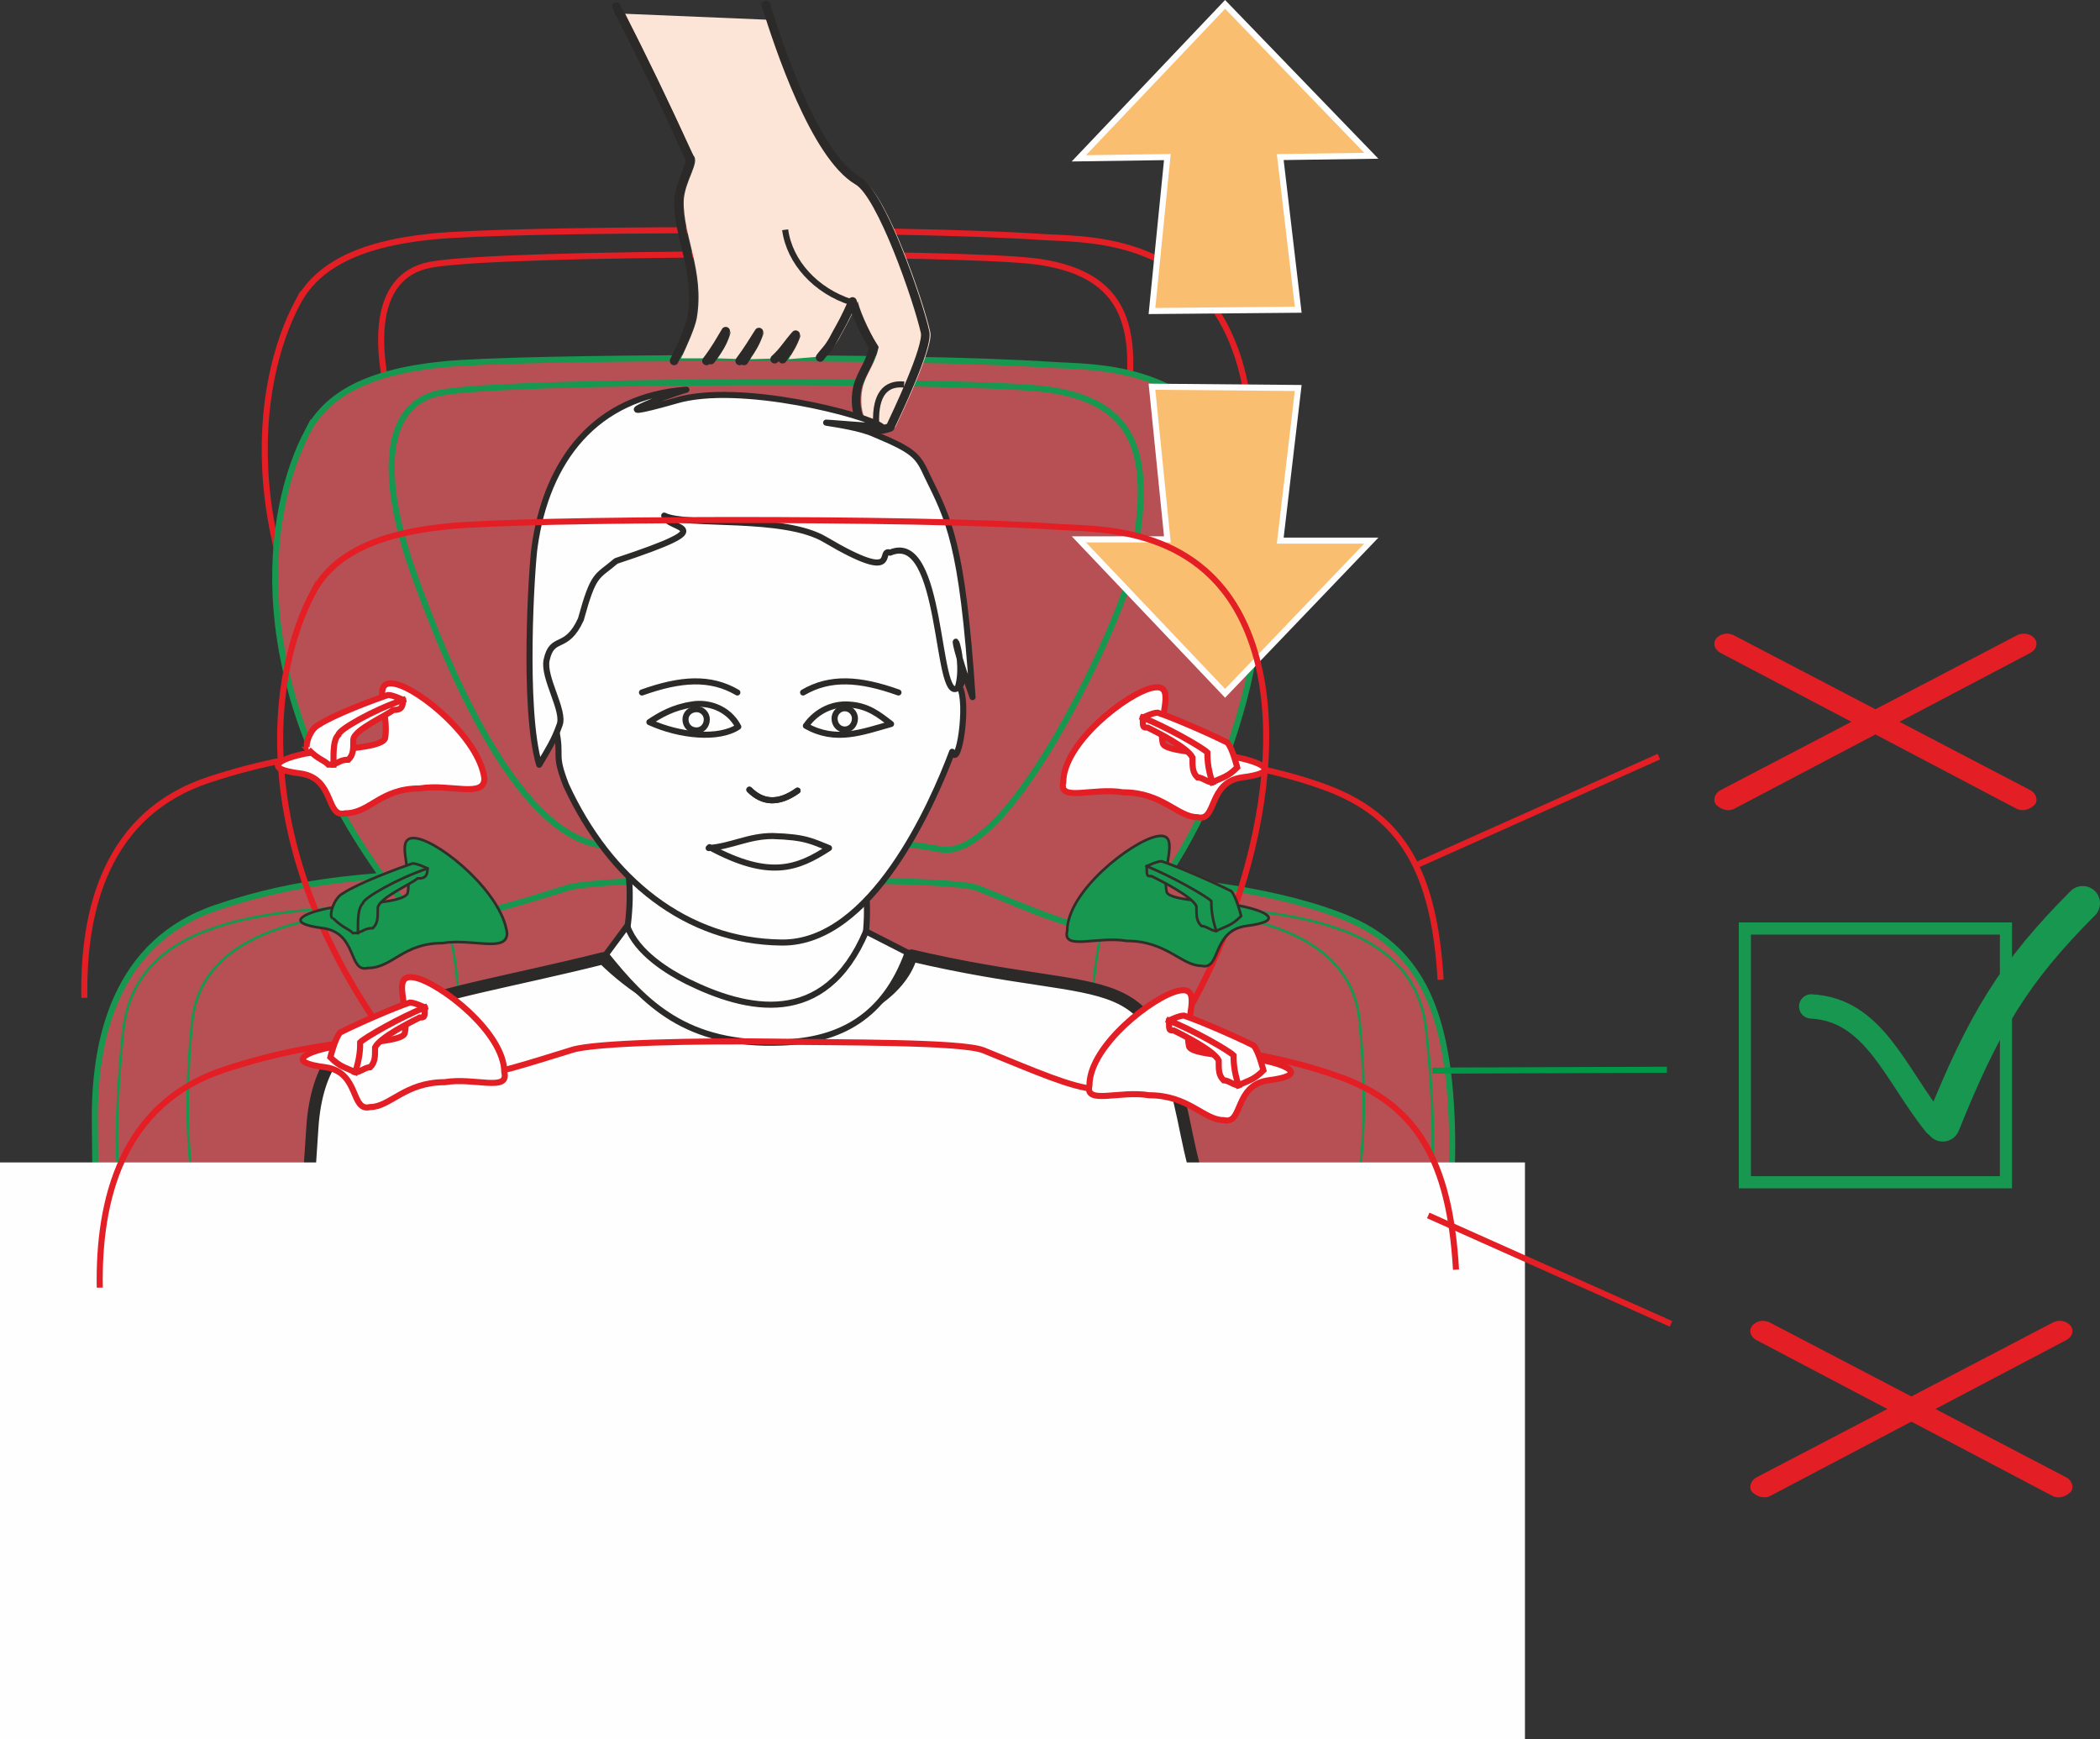 <?xml version="1.0" encoding="UTF-8"?>
<!DOCTYPE svg PUBLIC "-//W3C//DTD SVG 1.1//EN" "http://www.w3.org/Graphics/SVG/1.1/DTD/svg11.dtd">
<!-- Creator: CorelDRAW 2019 (64-Bit) -->
<svg xmlns="http://www.w3.org/2000/svg" xml:space="preserve" width="61.003mm" height="50.514mm" version="1.1" style="shape-rendering:geometricPrecision; text-rendering:geometricPrecision; image-rendering:optimizeQuality; fill-rule:evenodd; clip-rule:evenodd"
viewBox="0 0 18791.24 15560.19"
 xmlns:xlink="http://www.w3.org/1999/xlink">
 <rect x="0" y="0" width="18791.24" height="15560.19" fill="#333333" stroke="none"/>
 <defs>
  <style type="text/css">
   <![CDATA[
    .str2 {stroke:#189750;stroke-width:108.68;stroke-miterlimit:10}
    .str13 {stroke:#FEFEFE;stroke-width:54.34;stroke-miterlimit:4}
    .str7 {stroke:#2B2A29;stroke-width:54.34;stroke-miterlimit:10}
    .str9 {stroke:#2B2A29;stroke-width:54.34;stroke-miterlimit:4}
    .str0 {stroke:#E31E24;stroke-width:54.34;stroke-miterlimit:10}
    .str15 {stroke:#E31E24;stroke-width:54.34;stroke-miterlimit:4}
    .str5 {stroke:#189750;stroke-width:54.34;stroke-miterlimit:10}
    .str14 {stroke:#009846;stroke-width:54.34;stroke-miterlimit:4}
    .str12 {stroke:#FEFEFE;stroke-width:23.47;stroke-miterlimit:4}
    .str1 {stroke:#2B2A29;stroke-width:23.47;stroke-miterlimit:10}
    .str6 {stroke:#189750;stroke-width:23.47;stroke-miterlimit:10}
    .str4 {stroke:#189750;stroke-width:308.07;stroke-linecap:round;stroke-linejoin:round;stroke-miterlimit:10}
    .str3 {stroke:#189750;stroke-width:217.35;stroke-linecap:round;stroke-linejoin:round;stroke-miterlimit:10}
    .str8 {stroke:#2B2A29;stroke-width:77.04;stroke-linecap:round;stroke-linejoin:round;stroke-miterlimit:4}
    .str10 {stroke:#2B2A29;stroke-width:108.68;stroke-linecap:round;stroke-linejoin:round;stroke-miterlimit:4}
    .str11 {stroke:#2B2A29;stroke-width:54.34;stroke-linecap:round;stroke-linejoin:round;stroke-miterlimit:4}
    .str17 {stroke:#E31E24;stroke-width:54.34;stroke-linecap:square;stroke-miterlimit:10}
    .str16 {stroke:#322F2B;stroke-width:23.47;stroke-linecap:square;stroke-miterlimit:10}
    .fil0 {fill:none}
    .fil3 {fill:#FEFEFE}
    .fil4 {fill:#FCE4D6}
    .fil5 {fill:#FABE70}
    .fil1 {fill:#E31E24}
    .fil2 {fill:#B75055}
    .fil6 {fill:#189750}
   ]]>
  </style>
 </defs>
 <g id="page_x0020_10">
  <path class="fil0 str0" d="M10311.2 6732.31c499.02,48.27 1068.65,137.79 1533.2,306.9 694.63,248.62 989.54,750.69 1046.5,1727.08"/>
  <path class="fil0 str0" d="M755.03 8927.55c-14.11,-773.73 188.89,-1648.84 1119.51,-1952.78 446.87,-147.15 883.18,-231.8 1440.21,-277.24"/>
  <path class="fil0 str0" d="M2661.76 2709.94c-373.07,704.61 -608.01,2242.92 700.14,4034.54 354.58,483.59 810.57,303.97 1621.15,55.32 207.34,-64.56 1132.97,-82.92 1800.95,-73.68 593.99,9.12 1685.59,0 1879.01,78.24 953.35,386.87 1192.88,534.23 1584.4,23.04 663.21,-879.67 1280.36,-2735.76 736.89,-3864.16 -414.56,-861.31 -1317.17,-819.81 -1658.08,-842.86 -1284.89,-87.48 -4799.15,-73.78 -5457.68,-4.65 -690.93,69.09 -1040.96,280.99 -1206.77,594.21z"/>
  <path class="fil0 str0" d="M5485.1 6412.85c667.77,-124.45 2146.23,-92.17 2837.04,41.4 631.02,119.73 1625.8,-2081.67 1704.13,-2487.01 188.77,-939.55 129.01,-1501.47 -736.89,-1625.8 -644.82,-92.17 -4808.27,-92.17 -5439.44,27.6 -529.52,101.28 -538.76,773.73 -248.62,1598.2 331.67,930.31 1031.71,2606.75 1883.78,2445.61z"/>
  <path class="fil1" d="M3523.07 7241.87l400.76 193.42 1133 -469.76c50.64,-18.48 92.04,-46.08 119.77,9.24 18.36,45.96 -41.52,64.44 -78.37,82.89l-1082.36 451.31c-59.85,23.04 -105.84,36.84 -165.82,9.15 -36.84,-18.39 -322.3,-161.17 -363.82,-188.77 -50.64,-27.6 -69.12,-50.64 -50.64,-82.92 13.8,-23.04 50.64,-23.04 87.48,-4.56z"/>
  <path class="fil0 str1" d="M3523.07 7241.87l400.76 193.42 1133 -469.76c50.64,-18.48 92.04,-46.08 119.77,9.24 18.36,45.96 -41.52,64.44 -78.37,82.89l-1082.36 451.31c-59.85,23.04 -105.84,36.84 -165.82,9.15 -36.84,-18.39 -322.3,-161.17 -363.82,-188.77 -50.64,-27.6 -69.12,-50.64 -50.64,-82.92 13.8,-23.04 50.64,-23.04 87.48,-4.56z"/>
  <path class="fil1" d="M10053.87 7241.87l-400.67 193.42 -1132.97 -469.76c-50.64,-18.48 -92.17,-46.08 -119.77,9.24 -18.48,45.96 41.52,64.44 78.24,82.89l1082.45 451.31c59.88,23.04 101.28,36.84 165.72,9.15 32.28,-18.39 317.74,-161.17 363.82,-188.77 46.18,-27.6 64.56,-50.64 50.76,-82.92 -13.8,-23.04 -55.32,-23.04 -87.61,-4.56z"/>
  <path class="fil0 str1" d="M10053.87 7241.87l-400.67 193.42 -1132.97 -469.76c-50.64,-18.48 -92.17,-46.08 -119.77,9.24 -18.48,45.96 41.52,64.44 78.24,82.89l1082.45 451.31c59.88,23.04 101.28,36.84 165.72,9.15 32.28,-18.39 317.74,-161.17 363.82,-188.77 46.18,-27.6 64.56,-50.64 50.76,-82.92 -13.8,-23.04 -55.32,-23.04 -87.61,-4.56z"/>
  <polygon class="fil0 str2" points="15613.39,8307.59 17949.68,8307.59 17949.68,10577.9 15613.39,10577.9 "/>
  <path class="fil0 str3" d="M16206.85 9004.72c565.28,28.25 753.71,612.35 1111.56,1054.94"/>
  <path class="fil0 str4" d="M17384.39 10059.66c367.27,-913.67 640.47,-1365.84 1252.83,-1978.1"/>
  <path class="fil2" d="M1940.52 8119.48c709.17,-239.5 1390.86,-313.18 2597.63,-322.42 1575.03,-18.36 4531.93,-9.21 5360.99,36.96 561.92,27.48 1423.11,105.84 2072.52,349.9 672.45,248.74 958.03,750.81 1013.23,1727.21 50.76,902.71 -96.69,1809.98 -571.04,1994.18 -700.05,271.78 -1464.63,433.04 -2316.61,433.04 -9.24,1100.72 -41.4,2049.51 -92.17,2850.84 -1658.08,198.1 -4195.83,147.46 -5968.96,78.37 -294.82,-704.73 36.81,-2123.19 -423.71,-2910.84 -359.27,-101.25 -1367.94,-4.56 -2266.09,-580.28 -529.55,-336.22 -488.15,-1091.57 -497.39,-1704.13 -13.8,-773.73 184.21,-1648.84 1091.6,-1952.81z"/>
  <path class="fil0 str5" d="M1940.52 8119.48c709.17,-239.5 1390.86,-313.18 2597.63,-322.42 1575.03,-18.36 4531.93,-9.21 5360.99,36.96 561.92,27.48 1423.11,105.84 2072.52,349.9 672.45,248.74 958.03,750.81 1013.23,1727.21 50.76,902.71 -96.69,1809.98 -571.04,1994.18 -700.05,271.78 -1464.63,433.04 -2316.61,433.04 -9.24,1100.72 -41.4,2049.51 -92.17,2850.84 -1658.08,198.1 -4195.83,147.46 -5968.96,78.37 -294.82,-704.73 36.81,-2123.19 -423.71,-2910.84 -359.27,-101.25 -1367.94,-4.56 -2266.09,-580.28 -529.55,-336.22 -488.15,-1091.57 -497.39,-1704.13 -13.8,-773.73 184.21,-1648.84 1091.6,-1952.81z"/>
  <path class="fil2" d="M9963.58 8119.48c1750.12,-50.64 2708.12,198.1 2800.29,1109.96 216.46,2049.6 -202.66,2477.87 -852.07,2666.75 -501.95,147.34 -898.15,299.38 -1436.94,340.78 -36.96,4.56 -221.05,-133.57 -253.3,-129.01 -428.39,-1137.53 -658.77,-3145.63 -257.98,-3988.49z"/>
  <path class="fil0 str6" d="M9963.58 8119.48c1750.12,-50.64 2708.12,198.1 2800.29,1109.96 216.46,2049.6 -202.66,2477.87 -852.07,2666.75 -501.95,147.34 -898.15,299.38 -1436.94,340.78 -36.96,4.56 -221.05,-133.57 -253.3,-129.01 -428.39,-1137.53 -658.77,-3145.63 -257.98,-3988.49z"/>
  <path class="fil2" d="M3907.1 8119.48c-1750.12,-50.64 -2708.16,198.1 -2804.85,1109.96 -211.81,2049.6 207.34,2477.87 856.63,2666.75 497.39,147.34 893.59,299.38 1437.03,340.78 36.84,4.56 216.49,-133.57 253.33,-129.01 423.68,-1137.53 658.62,-3145.63 257.86,-3988.49z"/>
  <path class="fil0 str6" d="M3907.1 8119.48c-1750.12,-50.64 -2708.16,198.1 -2804.85,1109.96 -211.81,2049.6 207.34,2477.87 856.63,2666.75 497.39,147.34 893.59,299.38 1437.03,340.78 36.84,4.56 216.49,-133.57 253.33,-129.01 423.68,-1137.53 658.62,-3145.63 257.86,-3988.49z"/>
  <path class="fil2" d="M9922.18 8119.48c925.75,-9.24 2150.76,101.28 2242.92,1008.67 165.82,1690.24 -230.26,2519.3 -746.13,2708.16 -423.71,156.58 -819.78,221.02 -1275.77,271.66 -336.22,-1137.53 -538.88,-3145.63 -221.02,-3988.49z"/>
  <path class="fil0 str6" d="M9922.18 8119.48c925.75,-9.24 2150.76,101.28 2242.92,1008.67 165.82,1690.24 -230.26,2519.3 -746.13,2708.16 -423.71,156.58 -819.78,221.02 -1275.77,271.66 -336.22,-1137.53 -538.88,-3145.63 -221.02,-3988.49z"/>
  <path class="fil2" d="M3962.43 8137.96c-925.87,-9.12 -2155.56,101.38 -2243.05,1008.67 -170.41,1690.24 225.7,2523.95 741.54,2708.16 423.71,156.58 819.81,221.02 1280.36,271.78 336.22,-1133.12 534.2,-3145.76 221.14,-3988.61z"/>
  <path class="fil0 str6" d="M3962.43 8137.96c-925.87,-9.12 -2155.56,101.38 -2243.05,1008.67 -170.41,1690.24 225.7,2523.95 741.54,2708.16 423.71,156.58 819.81,221.02 1280.36,271.78 336.22,-1133.12 534.2,-3145.76 221.14,-3988.61z"/>
  <path class="fil2" d="M2755.65 3854.65c-373.07,704.61 -608.01,2242.95 700.14,4034.57 354.58,483.59 810.57,303.94 1621.15,55.32 207.34,-64.56 1132.97,-82.92 1800.95,-73.68 593.99,9.12 1685.59,0 1879.01,78.24 953.35,386.87 1192.88,534.2 1584.4,23.04 663.21,-879.7 1280.36,-2735.76 736.89,-3864.19 -414.56,-861.31 -1317.17,-819.78 -1658.08,-842.83 -1284.89,-87.48 -4799.15,-73.78 -5457.68,-4.68 -690.93,69.12 -1040.96,281.02 -1206.77,594.21z"/>
  <path class="fil0 str5" d="M2755.65 3854.65c-373.07,704.61 -608.01,2242.95 700.14,4034.57 354.58,483.59 810.57,303.94 1621.15,55.32 207.34,-64.56 1132.97,-82.92 1800.95,-73.68 593.99,9.12 1685.59,0 1879.01,78.24 953.35,386.87 1192.88,534.2 1584.4,23.04 663.21,-879.7 1280.36,-2735.76 736.89,-3864.19 -414.56,-861.31 -1317.17,-819.78 -1658.08,-842.83 -1284.89,-87.48 -4799.15,-73.78 -5457.68,-4.68 -690.93,69.12 -1040.96,281.02 -1206.77,594.21z"/>
  <path class="fil2" d="M5578.99 7557.67c667.77,-124.45 2146.23,-92.17 2837.04,41.4 631.02,119.73 1625.8,-2081.67 1704.13,-2487.01 188.77,-939.55 129.01,-1501.47 -736.89,-1625.8 -644.82,-92.17 -4808.27,-92.17 -5439.44,27.6 -529.52,101.28 -538.76,773.73 -248.62,1598.2 331.67,930.31 1031.71,2606.75 1883.78,2445.61z"/>
  <path class="fil0 str5" d="M5578.99 7557.67c667.77,-124.45 2146.23,-92.17 2837.04,41.4 631.02,119.73 1625.8,-2081.67 1704.13,-2487.01 188.77,-939.55 129.01,-1501.47 -736.89,-1625.8 -644.82,-92.17 -4808.27,-92.17 -5439.44,27.6 -529.52,101.28 -538.76,773.73 -248.62,1598.2 331.67,930.31 1031.71,2606.75 1883.78,2445.61z"/>
  <path class="fil3" d="M6684.26 5452.84c221.14,0 483.68,-18.36 511.28,-13.8 50.76,9.24 64.44,124.32 50.76,151.92 -442.19,23.04 -529.77,13.8 -824.5,27.72 -9.21,-92.17 -9.21,-165.85 -27.69,-244.09 69.22,-9.24 138.34,-9.24 156.58,4.56 46.08,23.04 -22.92,82.92 133.57,73.68z"/>
  <path class="fil0 str7" d="M6684.26 5452.84c221.14,0 483.68,-18.36 511.28,-13.8 50.76,9.24 64.44,124.32 50.76,151.92 -442.19,23.04 -529.77,13.8 -824.5,27.72 -9.21,-92.17 -9.21,-165.85 -27.69,-244.09 69.22,-9.24 138.34,-9.24 156.58,4.56 46.08,23.04 -22.92,82.92 133.57,73.68z"/>
  <path class="fil3" d="M6730.44 4669.9c64.44,32.25 78.37,110.62 55.2,161.14 101.28,73.81 193.54,129.01 363.82,234.94 -27.48,92.17 -45.96,96.72 -96.6,133.57 -4.56,105.97 -165.94,92.13 -184.3,9.24 -69,13.8 -105.97,13.8 -184.3,-9.24 -9.12,41.4 -22.92,64.53 -78.24,69.12 -59.76,0 -142.68,-55.32 -82.8,-170.5 -124.45,-64.44 -179.74,-303.85 -50.64,-432.86 64.44,23.04 27.6,18.39 92.04,50.64 27.6,-50.64 73.68,-92.13 165.82,-46.05z"/>
  <path class="fil0 str7" d="M6730.44 4669.9c64.44,32.25 78.37,110.62 55.2,161.14 101.28,73.81 193.54,129.01 363.82,234.94 -27.48,92.17 -45.96,96.72 -96.6,133.57 -4.56,105.97 -165.94,92.13 -184.3,9.24 -69,13.8 -105.97,13.8 -184.3,-9.24 -9.12,41.4 -22.92,64.53 -78.24,69.12 -59.76,0 -142.68,-55.32 -82.8,-170.5 -124.45,-64.44 -179.74,-303.85 -50.64,-432.86 64.44,23.04 27.6,18.39 92.04,50.64 27.6,-50.64 73.68,-92.13 165.82,-46.05z"/>
  <path class="fil4" d="M5593.86 123.06c187.78,367.74 383.39,774.59 610.29,1267.52 62.59,62.59 -78.24,226.9 -86.16,406.86 -7.73,312.97 187.87,625.94 117.36,1048.44 -15.56,86.07 -85.97,242.55 -140.74,359.91l273.85 0c70.42,-93.89 125.19,-164.31 172.13,-242.55 -23.47,93.89 -62.59,164.31 -125.19,242.55l250.37 7.82c70.42,-101.71 117.36,-156.48 172.13,-242.55 -39.12,109.54 -62.59,148.66 -125.19,242.55l273.75 -7.82c78.33,-70.42 109.54,-133.01 180.05,-211.25 -31.17,101.71 -78.24,164.31 -109.54,219.08l281.67 -23.47c101.62,-78.24 125.19,-70.42 187.78,-195.6 46.95,-86.07 86.07,-148.66 148.57,-297.32 31.39,125.19 133.1,328.62 187.87,406.86 -31.3,140.84 -78.24,187.78 -125.19,305.14 -62.69,148.66 -54.77,532.04 273.85,414.68 54.77,-117.36 344.26,-719.83 312.97,-852.84 -62.59,-281.67 -391.21,-1236.22 -602.46,-1353.58 -383.39,-226.9 -704.18,-915.43 -821.54,-1439.65l-1306.64 -54.77z"/>
  <path class="fil0 str8" d="M7338.66 3197.97c39.12,-54.77 78.37,-78.24 140.96,-203.43 46.95,-86.07 85.94,-148.66 148.54,-297.32 31.3,125.19 133.13,328.62 187.9,406.86 -31.42,140.84 -78.37,187.78 -125.31,305.14 -62.59,148.66 -54.77,532.04 273.85,414.68 54.77,-117.36 344.26,-719.83 313.09,-852.84 -62.72,-281.67 -391.33,-1236.22 -602.59,-1353.58 -383.39,-226.9 -704.18,-1197.1 -821.54,-1572.66m78.24 3168.8c78.37,-70.42 117.36,-140.84 187.78,-219.08 -39,101.71 -86.07,172.13 -117.36,219.08m-383.26 15.65c70.29,-93.89 117.24,-172.13 172.13,-258.2 -39.24,109.54 -78.37,164.31 -133.13,258.2m-336.32 0c78.12,-101.71 125.19,-187.78 172.13,-266.02 -23.6,93.89 -70.54,179.96 -133.13,258.2m-844.89 -3160.97c195.48,383.39 406.86,805.89 641.58,1330.11 62.47,62.59 -78.37,226.9 -86.19,406.86 -7.82,312.97 187.78,625.94 117.36,1048.44 -15.65,86.07 -93.77,258.2 -156.36,383.39"/>
  <path class="fil0 str9" d="M8089.78 3440.52c-164.31,-15.65 -258.2,86.07 -250.37,344.26"/>
  <path class="fil0 str9" d="M7025.69 2055.73c39.12,289.49 273.97,547.69 594.64,649.41"/>
  <path class="fil3" d="M2720.23 13114.36c248.62,-99.43 4300.35,-132.58 8641.82,-58.03 -264.94,-1358.79 -588.23,-2137.64 -745.58,-2916.57 -323.19,-1607.44 -563.34,-1143.41 -2460.83,-1590.81 -182.24,646.36 -1673.73,1093.75 -2759.1,24.89 -1657.1,414.34 -2527,389.36 -2601.54,1516.26 -124.45,1814.56 -124.45,2228.82 -74.76,3024.26z"/>
  <path class="fil0 str10" d="M2720.23 13114.36c248.62,-99.43 4300.35,-132.58 8641.82,-58.03 -264.94,-1358.79 -588.23,-2137.64 -745.58,-2916.57 -323.19,-1607.44 -563.34,-1143.41 -2460.83,-1590.81 -182.24,646.36 -1673.73,1093.75 -2759.1,24.89 -1657.1,414.34 -2527,389.36 -2601.54,1516.26 -124.45,1814.56 -124.45,2228.82 -74.76,3024.26z"/>
  <path class="fil3" d="M5595.4 8416.36c-8.26,0 555.09,762.33 1607.53,795.36 331.23,16.63 613,-323.07 695.8,-521.94 116.07,-248.53 -157.35,-223.64 -148.97,-356.22 33.02,-389.48 -41.62,-588.32 -91.3,-712.65 -314.91,41.49 -729.16,-157.35 -2096.21,-49.66 99.43,231.89 82.8,588.23 33.14,845.1z"/>
  <path class="fil0 str11" d="M5595.4 8416.36c-8.26,0 555.09,762.33 1607.53,795.36 331.23,16.63 613,-323.07 695.8,-521.94 116.07,-248.53 -157.35,-223.64 -148.97,-356.22 33.02,-389.48 -41.62,-588.32 -91.3,-712.65 -314.91,41.49 -729.16,-157.35 -2096.21,-49.66 99.43,231.89 82.8,588.23 33.14,845.1z"/>
  <path class="fil3" d="M8586.52 6146.15c82.8,140.84 -8.38,745.7 -66.29,579.98 -174.1,464.03 -720.81,1715.13 -1524.64,1706.87 -853.39,-8.26 -1541.15,-563.46 -1930.39,-1408.48 -116.07,-298.4 -33.36,-240.36 -91.3,-505.52 57.94,-265.16 -339.58,-637.89 91.3,-1267.61 389.24,-845.23 1027.34,-1176.68 1872.35,-1184.93 638.01,-8.26 2013.43,1441.71 1648.96,2079.69z"/>
  <path class="fil0 str11" d="M8586.52 6146.15c82.8,140.84 -8.38,745.7 -66.29,579.98 -174.1,464.03 -720.81,1715.13 -1524.64,1706.87 -853.39,-8.26 -1541.15,-563.46 -1930.39,-1408.48 -116.07,-298.4 -33.36,-240.36 -91.3,-505.52 57.94,-265.16 -339.58,-637.89 91.3,-1267.61 389.24,-845.23 1027.34,-1176.68 1872.35,-1184.93 638.01,-8.26 2013.43,1441.71 1648.96,2079.69z"/>
  <path class="fil3" d="M6142.2 3486.48c-811.96,58.03 -1251.19,629.63 -1358.88,1408.48 -24.67,165.69 -107.72,1450.06 41.62,1947.11 82.68,-140.84 132.46,-215.38 182.24,-356.22 49.66,-124.32 -149.21,-422.6 -116.16,-579.98 49.87,-232.11 174.2,-74.55 306.65,-364.56 116.07,-422.51 140.84,-372.85 314.91,-522.06 1002.61,-331.33 455.65,-265.13 430.79,-405.96 198.84,99.4 1068.86,-8.29 1441.81,215.47 687.54,405.87 463.91,74.55 579.76,115.95 480.63,-207.13 406.21,1367.17 604.96,1209.73 99.43,-323.1 -173.98,-778.85 132.67,82.8 -91.15,-1383.59 -215.6,-1590.81 -406.09,-1980.29 -82.8,-182.24 -116.07,-223.64 -472.16,-372.73 -232.11,-107.81 -878.37,-132.7 66.07,-66.41 -115.95,-99.43 -1275.9,-406 -1847.49,-231.89 -729.16,207.13 -107.81,-41.4 99.31,-99.43z"/>
  <path class="fil0 str11" d="M6142.2 3486.48c-811.96,58.03 -1251.19,629.63 -1358.88,1408.48 -24.67,165.69 -107.72,1450.06 41.62,1947.11 82.68,-140.84 132.46,-215.38 182.24,-356.22 49.66,-124.32 -149.21,-422.6 -116.16,-579.98 49.87,-232.11 174.2,-74.55 306.65,-364.56 116.07,-422.51 140.84,-372.85 314.91,-522.06 1002.61,-331.33 455.65,-265.13 430.79,-405.96 198.84,99.4 1068.86,-8.29 1441.81,215.47 687.54,405.87 463.91,74.55 579.76,115.95 480.63,-207.13 406.21,1367.17 604.96,1209.73 99.43,-323.1 -173.98,-778.85 132.67,82.8 -91.15,-1383.59 -215.6,-1590.81 -406.09,-1980.29 -82.8,-182.24 -116.07,-223.64 -472.16,-372.73 -232.11,-107.81 -878.37,-132.7 66.07,-66.41 -115.95,-99.43 -1275.9,-406 -1847.49,-231.89 -729.16,207.13 -107.81,-41.4 99.31,-99.43z"/>
  <path class="fil3" d="M6995.72 9327.79c522.03,-16.54 919.65,-231.92 1126.78,-803.74l-372.73 -190.49c-372.85,878.28 -1077.37,704.3 -1599.18,447.4 -165.6,-82.8 -455.74,-256.9 -538.45,-497.17l-190.61 256.9c347.87,430.88 712.43,820.25 1574.2,787.1z"/>
  <path class="fil0 str11" d="M6995.72 9327.79c522.03,-16.54 919.65,-231.92 1126.78,-803.74l-372.73 -190.49c-372.85,878.28 -1077.37,704.3 -1599.18,447.4 -165.6,-82.8 -455.74,-256.9 -538.45,-497.17l-190.61 256.9c347.87,430.88 712.43,820.25 1574.2,787.1z"/>
  <path class="fil0 str11" d="M6233.38 6345.02c-58.03,0 -99.43,41.4 -99.43,91.09 0,58 41.4,99.53 99.43,99.53 49.78,0 91.18,-41.52 91.18,-99.53 0,-49.69 -41.4,-91.09 -91.18,-91.09z"/>
  <path class="fil0 str11" d="M6341.07 7587.77c207.13,-16.51 356.22,-107.69 571.72,-107.69 298.3,8.26 356.22,49.66 505.43,107.69 -281.67,182.24 -530.32,281.76 -1068.77,-8.26"/>
  <path class="fil0 str11" d="M7211.1 6494.11c99.43,-140.84 248.53,-198.84 381.11,-190.49 173.98,8.26 273.38,91.06 381.2,173.98 -265.25,74.55 -497.27,165.72 -762.3,16.51z"/>
  <path class="fil0 str11" d="M8039.69 6195.83c-348.08,-124.32 -613.21,-140.84 -853.48,0"/>
  <path class="fil0 str11" d="M6606.23 6502.36c-91.06,-174.07 -281.67,-223.73 -414.34,-198.84 -165.63,24.77 -281.58,91.15 -381.01,157.35 273.42,124.32 621.28,157.47 795.36,41.49z"/>
  <path class="fil0 str11" d="M5744.5 6195.83c348.05,-124.32 613.21,-140.84 853.48,0"/>
  <path class="fil0 str11" d="M7136.65 7074.08c-174.2,124.32 -314.91,107.69 -430.88,-8.26"/>
  <path class="fil0 str11" d="M7559.15 6336.76c-49.87,0 -91.27,41.4 -91.27,91.18 0,58.03 41.4,99.31 91.27,99.31 49.66,0 90.96,-41.28 90.96,-99.31 0,-49.78 -41.31,-91.18 -90.96,-91.18z"/>
  <path class="fil0 str11" d="M7136.65 7074.08c-174.2,124.32 -314.91,107.69 -430.88,-8.26"/>
  <path class="fil3" d="M4253.12 10976.63c49.66,-8.38 157.35,455.65 240.24,1027.34 91.18,579.98 115.98,1044.01 66.29,1052.26 -49.66,0 -157.44,-455.65 -240.27,-1035.75 -82.89,-571.6 -115.95,-1043.85 -66.26,-1043.85z"/>
  <path class="fil0 str9" d="M4253.12 10976.63c49.66,-8.38 157.35,455.65 240.24,1027.34 91.18,579.98 115.98,1044.01 66.29,1052.26 -49.66,0 -157.44,-455.65 -240.27,-1035.75 -82.89,-571.6 -115.95,-1043.85 -66.26,-1043.85z"/>
  <path class="fil3" d="M9473.03 10976.63c49.66,-8.38 157.38,397.71 248.43,894.76 83.02,505.43 107.78,911.43 58.03,911.43 -41.4,8.35 -157.38,-397.62 -240.27,-894.79 -82.71,-497.14 -115.95,-911.39 -66.2,-911.39z"/>
  <path class="fil0 str9" d="M9473.03 10976.63c49.66,-8.38 157.38,397.71 248.43,894.76 83.02,505.43 107.78,911.43 58.03,911.43 -41.4,8.35 -157.38,-397.62 -240.27,-894.79 -82.71,-497.14 -115.95,-911.39 -66.2,-911.39z"/>
  <polygon class="fil3 str12" points="11.74,15548.45 13633.77,15548.45 13633.77,10412.3 11.74,10412.3 "/>
  <polygon class="fil5" points="10308.06,3459.96 10445.85,4825.83 9653.76,4825.83 10962.37,6203.32 12270.82,4837.23 11455.94,4837.23 11616.64,3471.38 "/>
  <polygon class="fil0 str13" points="10308.06,3459.96 10445.85,4825.83 9653.76,4825.83 10962.37,6203.32 12270.82,4837.23 11455.94,4837.23 11616.64,3471.38 "/>
  <polygon class="fil5" points="10308.06,2782.64 10445.85,1405.24 9653.76,1416.64 10962.37,39.27 12270.82,1393.72 11455.94,1405.24 11616.64,2771.12 "/>
  <polygon class="fil0 str13" points="10308.06,2782.64 10445.85,1405.24 9653.76,1416.64 10962.37,39.27 12270.82,1393.72 11455.94,1405.24 11616.64,2771.12 "/>
  <path class="fil0 str0" d="M10448.99 9325.82c499.02,48.27 1068.65,137.79 1533.23,306.9 694.6,248.62 989.54,750.69 1046.47,1727.08"/>
  <path class="fil0 str0" d="M892.85 11521.06c-14.14,-773.73 188.86,-1648.84 1119.51,-1952.78 446.84,-147.15 883.15,-231.8 1440.17,-277.24"/>
  <path class="fil0 str0" d="M2799.43 5303.32c-373.04,704.61 -607.98,2242.92 700.17,4034.57 354.58,483.56 810.57,303.94 1621.12,55.29 207.34,-64.53 1133,-82.89 1800.98,-73.65 593.99,9.12 1685.59,0 1879.01,78.24 953.35,386.84 1192.85,534.2 1584.4,23.01 663.21,-879.67 1280.33,-2735.72 736.89,-3864.16 -414.59,-861.31 -1317.17,-819.78 -1658.08,-842.83 -1284.89,-87.48 -4799.15,-73.81 -5457.71,-4.68 -690.9,69.12 -1040.93,281.02 -1206.77,594.21z"/>
  <path class="fil1" d="M15707.83 11869.88l0 0c34.87,-31.3 87.48,-31.3 122.05,-10.32l2651.54 1385.1c34.96,20.76 52.46,72.91 17.59,93.46 -35.33,31.39 -87.36,41.83 -122.26,21.19l-2651.41 -1395.76c-34.87,-20.64 -52.37,-62.38 -17.5,-93.67z"/>
  <path class="fil0 str0" d="M15707.83 11869.88l0 0c34.87,-31.3 87.48,-31.3 122.05,-10.32l2651.54 1385.1c34.96,20.76 52.46,72.91 17.59,93.46 -35.33,31.39 -87.36,41.83 -122.26,21.19l-2651.41 -1395.76c-34.87,-20.64 -52.37,-62.38 -17.5,-93.67z"/>
  <path class="fil1" d="M15707.83 13338.12l0 0c34.87,31.39 87.48,41.83 122.05,21.19l2651.54 -1395.76c34.96,-20.64 52.46,-62.38 17.59,-93.67 -35.33,-31.3 -87.36,-31.3 -122.26,-10.32l-2651.41 1385.1c-34.87,20.76 -52.37,72.91 -17.5,93.46z"/>
  <path class="fil0 str0" d="M15707.83 13338.12l0 0c34.87,31.39 87.48,41.83 122.05,21.19l2651.54 -1395.76c34.96,-20.64 52.46,-62.38 17.59,-93.67 -35.33,-31.3 -87.36,-31.3 -122.26,-10.32l-2651.41 1385.1c-34.87,20.76 -52.37,72.91 -17.5,93.46z"/>
  <path class="fil1" d="M15386.05 5721.36l0 0c34.9,-31.3 87.48,-31.3 122.05,-10.32l2651.54 1385.1c34.99,20.76 52.49,72.91 17.59,93.46 -35.3,31.42 -87.36,41.83 -122.26,21.19l-2651.41 -1395.76c-34.87,-20.64 -52.37,-62.38 -17.5,-93.67z"/>
  <path class="fil0 str0" d="M15386.05 5721.36l0 0c34.9,-31.3 87.48,-31.3 122.05,-10.32l2651.54 1385.1c34.99,20.76 52.49,72.91 17.59,93.46 -35.3,31.42 -87.36,41.83 -122.26,21.19l-2651.41 -1395.76c-34.87,-20.64 -52.37,-62.38 -17.5,-93.67z"/>
  <path class="fil1" d="M15386.05 7189.72l0 0c34.9,31.39 87.48,41.83 122.05,21.19l2651.54 -1395.76c34.99,-20.64 52.49,-62.38 17.59,-93.67 -35.3,-31.3 -87.36,-31.3 -122.26,-10.32l-2651.41 1385.1c-34.87,20.76 -52.37,72.91 -17.5,93.46z"/>
  <path class="fil0 str0" d="M15386.05 7189.72l0 0c34.9,31.39 87.48,41.83 122.05,21.19l2651.54 -1395.76c34.99,-20.64 52.49,-62.38 17.59,-93.67 -35.3,-31.3 -87.36,-31.3 -122.26,-10.32l-2651.41 1385.1c-34.87,20.76 -52.37,72.91 -17.5,93.46z"/>
  <line class="fil0 str14" x1="12816.79" y1="9579.12" x2="14915.86" y2= "9571.29" />
  <line class="fil0 str15" x1="12671.49" y1="7741.63" x2="14843.81" y2= "6769.8" />
  <line class="fil0 str15" x1="12780.07" y1="10874.7" x2="14952.46" y2= "11844.9" />
  <path class="fil6" d="M3647.49 7992.66c-44.45,89.12 -444.78,89.12 -711.57,133.69 -222.43,44.54 -400.33,133.66 -44.54,178.2 311.33,44.57 222.43,400.88 400.33,356.34 222.34,0 311.33,-222.68 667.12,-222.68 266.92,-44.67 578.34,89.02 578.34,-89.08 -44.67,-356.46 -578.34,-801.89 -800.69,-846.43 -222.43,-44.57 -44.54,267.32 -88.99,489.97z"/>
  <path class="fil0 str16" d="M3647.49 7992.66c-44.45,89.12 -444.78,89.12 -711.57,133.69 -222.43,44.54 -400.33,133.66 -44.54,178.2 311.33,44.57 222.43,400.88 400.33,356.34 222.34,0 311.33,-222.68 667.12,-222.68 266.92,-44.67 578.34,89.02 578.34,-89.08 -44.67,-356.46 -578.34,-801.89 -800.69,-846.43 -222.43,-44.57 -44.54,267.32 -88.99,489.97z"/>
  <path class="fil6" d="M2980.28 8215.43c-44.36,0 0,-178.2 88.87,-222.77 133.57,-89.08 489.44,-222.65 622.79,-267.19 44.54,0 133.44,44.54 133.44,44.54 0,89.12 -44.45,89.12 -88.9,89.12 -44.54,44.45 -355.88,178.11 -355.88,267.22 0,89.08 0,133.66 -44.54,178.2 -88.81,0 -88.81,44.57 -177.8,44.57 -44.45,-44.57 -89.12,-44.57 -177.98,-133.69z"/>
  <path class="fil0 str16" d="M2980.28 8215.43c-44.36,0 0,-178.2 88.87,-222.77 133.57,-89.08 489.44,-222.65 622.79,-267.19 44.54,0 133.44,44.54 133.44,44.54 0,89.12 -44.45,89.12 -88.9,89.12 -44.54,44.45 -355.88,178.11 -355.88,267.22 0,89.08 0,133.66 -44.54,178.2 -88.81,0 -88.81,44.57 -177.8,44.57 -44.45,-44.57 -89.12,-44.57 -177.98,-133.69z"/>
  <path class="fil0 str16" d="M3825.5 7770.01c-266.79,89.12 -578.13,267.22 -578.13,311.77 -44.54,44.57 -44.54,133.66 -44.54,267.35"/>
  <path class="fil3" d="M3444.92 6608.67c-44.42,89.08 -444.78,89.08 -711.54,133.66 -222.47,44.54 -400.36,133.66 -44.57,178.2 311.33,44.57 222.47,400.88 400.33,356.34 222.34,0 311.37,-222.65 667.15,-222.65 266.88,-44.67 578.31,88.99 578.31,-89.12 -44.67,-356.43 -578.31,-801.89 -800.65,-846.43 -222.47,-44.57 -44.57,267.32 -89.02,490z"/>
  <path class="fil0 str17" d="M3444.92 6608.67c-44.42,89.08 -444.78,89.08 -711.54,133.66 -222.47,44.54 -400.36,133.66 -44.57,178.2 311.33,44.57 222.47,400.88 400.33,356.34 222.34,0 311.37,-222.65 667.15,-222.65 266.88,-44.67 578.31,88.99 578.31,-89.12 -44.67,-356.43 -578.31,-801.89 -800.65,-846.43 -222.47,-44.57 -44.57,267.32 -89.02,490z"/>
  <path class="fil3" d="M2761.42 6708.1c-44.36,0 0,-178.23 88.87,-222.77 133.57,-89.12 489.47,-222.68 622.79,-267.22 44.54,0 133.44,44.54 133.44,44.54 0,89.12 -44.45,89.12 -88.9,89.12 -44.54,44.45 -355.88,178.11 -355.88,267.22 0,89.12 0,133.66 -44.54,178.2 -88.81,0 -88.81,44.57 -177.8,44.57 -44.45,-44.57 -89.12,-44.57 -177.98,-133.66z"/>
  <path class="fil0 str17" d="M2761.42 6708.1c-44.36,0 0,-178.23 88.87,-222.77 133.57,-89.12 489.47,-222.68 622.79,-267.22 44.54,0 133.44,44.54 133.44,44.54 0,89.12 -44.45,89.12 -88.9,89.12 -44.54,44.45 -355.88,178.11 -355.88,267.22 0,89.12 0,133.66 -44.54,178.2 -88.81,0 -88.81,44.57 -177.8,44.57 -44.45,-44.57 -89.12,-44.57 -177.98,-133.66z"/>
  <path class="fil0 str17" d="M3606.52 6262.65c-266.76,89.12 -578.13,267.22 -578.13,311.77 -44.54,44.57 -44.54,133.69 -44.54,267.35"/>
  <path class="fil3" d="M10403.68 6643.45c0,89.08 444.78,89.08 667.24,133.66 222.43,44.54 400.23,133.66 44.45,178.2 -311.24,44.57 -222.34,400.88 -400.36,356.34 -177.89,0 -311.33,-222.68 -667.12,-222.68 -266.76,-44.67 -578.22,89.02 -533.77,-89.08 0,-356.43 578.34,-801.89 800.65,-846.43 222.34,-44.57 44.45,267.32 88.9,490z"/>
  <path class="fil0 str17" d="M10403.68 6643.45c0,89.08 444.78,89.08 667.24,133.66 222.43,44.54 400.23,133.66 44.45,178.2 -311.24,44.57 -222.34,400.88 -400.36,356.34 -177.89,0 -311.33,-222.68 -667.12,-222.68 -266.76,-44.67 -578.22,89.02 -533.77,-89.08 0,-356.43 578.34,-801.89 800.65,-846.43 222.34,-44.57 44.45,267.32 88.9,490z"/>
  <path class="fil3" d="M11070.92 6866.19c0,0 -44.45,-178.2 -88.9,-222.74 -177.89,-89.12 -489.23,-222.68 -622.79,-267.22 -44.45,0 -133.32,44.54 -133.32,44.54 0,89.12 0,89.12 44.45,89.12 88.87,44.45 355.78,178.11 400.2,267.22 0,89.08 0,133.66 44.57,178.2 44.45,0 88.99,44.57 133.32,44.57 88.9,-44.57 133.57,-44.57 222.47,-133.69z"/>
  <path class="fil0 str17" d="M11070.92 6866.19c0,0 -44.45,-178.2 -88.9,-222.74 -177.89,-89.12 -489.23,-222.68 -622.79,-267.22 -44.45,0 -133.32,44.54 -133.32,44.54 0,89.12 0,89.12 44.45,89.12 88.87,44.45 355.78,178.11 400.2,267.22 0,89.08 0,133.66 44.57,178.2 44.45,0 88.99,44.57 133.32,44.57 88.9,-44.57 133.57,-44.57 222.47,-133.69z"/>
  <path class="fil0 str17" d="M10225.78 6420.76c222.34,89.12 533.68,267.22 578.25,311.77 0,44.57 0,133.66 44.33,267.35"/>
  <path class="fil3" d="M3623.15 9236.92c0,89.12 -444.78,89.12 -667.24,133.69 -222.43,44.54 -400.2,133.66 -44.42,178.2 311.21,44.57 222.31,400.88 400.33,356.34 177.89,0 311.33,-222.68 667.12,-222.68 266.79,-44.67 578.22,89.02 533.77,-89.08 0,-356.46 -578.31,-801.89 -800.65,-846.43 -222.34,-44.57 -44.45,267.32 -88.9,489.97z"/>
  <path class="fil0 str17" d="M3623.15 9236.92c0,89.12 -444.78,89.12 -667.24,133.69 -222.43,44.54 -400.2,133.66 -44.42,178.2 311.21,44.57 222.31,400.88 400.33,356.34 177.89,0 311.33,-222.68 667.12,-222.68 266.79,-44.67 578.22,89.02 533.77,-89.08 0,-356.46 -578.31,-801.89 -800.65,-846.43 -222.34,-44.57 -44.45,267.32 -88.9,489.97z"/>
  <path class="fil3" d="M2956.03 9459.69c0,0 44.45,-178.2 88.9,-222.77 177.89,-89.08 489.23,-222.65 622.76,-267.19 44.45,0 133.35,44.54 133.35,44.54 0,89.12 0,89.12 -44.45,89.12 -88.9,44.45 -355.78,178.11 -400.23,267.22 0,89.08 0,133.66 -44.54,178.2 -44.45,0 -88.99,44.57 -133.35,44.57 -88.87,-44.57 -133.53,-44.57 -222.43,-133.69z"/>
  <path class="fil0 str17" d="M2956.03 9459.69c0,0 44.45,-178.2 88.9,-222.77 177.89,-89.08 489.23,-222.65 622.76,-267.19 44.45,0 133.35,44.54 133.35,44.54 0,89.12 0,89.12 -44.45,89.12 -88.9,44.45 -355.78,178.11 -400.23,267.22 0,89.08 0,133.66 -44.54,178.2 -44.45,0 -88.99,44.57 -133.35,44.57 -88.87,-44.57 -133.53,-44.57 -222.43,-133.69z"/>
  <path class="fil0 str17" d="M3801.05 9014.27c-222.34,89.12 -533.68,267.22 -578.22,311.77 0,44.57 0,133.66 -44.36,267.35"/>
  <path class="fil6" d="M10438.89 7973c0,89.12 444.78,89.12 667.24,133.66 222.43,44.54 400.23,133.66 44.45,178.23 -311.24,44.54 -222.34,400.88 -400.36,356.31 -177.89,0 -311.33,-222.65 -667.12,-222.65 -266.76,-44.67 -578.22,88.99 -533.77,-89.12 0,-356.43 578.34,-801.86 800.65,-846.43 222.34,-44.54 44.45,267.32 88.9,490z"/>
  <path class="fil0 str16" d="M10438.89 7973c0,89.12 444.78,89.12 667.24,133.66 222.43,44.54 400.23,133.66 44.45,178.23 -311.24,44.54 -222.34,400.88 -400.36,356.31 -177.89,0 -311.33,-222.65 -667.12,-222.65 -266.76,-44.67 -578.22,88.99 -533.77,-89.12 0,-356.43 578.34,-801.86 800.65,-846.43 222.34,-44.54 44.45,267.32 88.9,490z"/>
  <path class="fil6" d="M11106.13 8195.78c0,0 -44.45,-178.23 -88.9,-222.77 -177.89,-89.12 -489.23,-222.68 -622.79,-267.22 -44.45,0 -133.32,44.54 -133.32,44.54 0,89.12 0,89.12 44.45,89.12 88.87,44.45 355.78,178.11 400.2,267.22 0,89.12 0,133.66 44.57,178.23 44.45,0 88.99,44.54 133.32,44.54 88.9,-44.54 133.57,-44.54 222.47,-133.66z"/>
  <path class="fil0 str16" d="M11106.13 8195.78c0,0 -44.45,-178.23 -88.9,-222.77 -177.89,-89.12 -489.23,-222.68 -622.79,-267.22 -44.45,0 -133.32,44.54 -133.32,44.54 0,89.12 0,89.12 44.45,89.12 88.87,44.45 355.78,178.11 400.2,267.22 0,89.12 0,133.66 44.57,178.23 44.45,0 88.99,44.54 133.32,44.54 88.9,-44.54 133.57,-44.54 222.47,-133.66z"/>
  <path class="fil0 str16" d="M10260.99 7750.32c222.34,89.12 533.68,267.22 578.25,311.8 0,44.54 0,133.66 44.33,267.32"/>
  <path class="fil3" d="M10638.19 9353.85c0,89.12 444.78,89.12 667.24,133.69 222.43,44.54 400.23,133.66 44.45,178.2 -311.24,44.54 -222.34,400.88 -400.36,356.34 -177.89,0 -311.33,-222.68 -667.12,-222.68 -266.76,-44.67 -578.22,88.99 -533.77,-89.12 0,-356.43 578.34,-801.86 800.65,-846.4 222.34,-44.57 44.45,267.32 88.9,489.97z"/>
  <path class="fil0 str17" d="M10638.19 9353.85c0,89.12 444.78,89.12 667.24,133.69 222.43,44.54 400.23,133.66 44.45,178.2 -311.24,44.54 -222.34,400.88 -400.36,356.34 -177.89,0 -311.33,-222.68 -667.12,-222.68 -266.76,-44.67 -578.22,88.99 -533.77,-89.12 0,-356.43 578.34,-801.86 800.65,-846.4 222.34,-44.57 44.45,267.32 88.9,489.97z"/>
  <path class="fil3" d="M11305.43 9576.62c0,0 -44.45,-178.2 -88.9,-222.77 -177.89,-89.08 -489.23,-222.65 -622.79,-267.19 -44.45,0 -133.32,44.54 -133.32,44.54 0,89.12 0,89.12 44.45,89.12 88.87,44.45 355.78,178.11 400.2,267.22 0,89.08 0,133.66 44.57,178.2 44.45,0 88.99,44.54 133.32,44.54 88.9,-44.54 133.57,-44.54 222.47,-133.66z"/>
  <path class="fil0 str17" d="M11305.43 9576.62c0,0 -44.45,-178.2 -88.9,-222.77 -177.89,-89.08 -489.23,-222.65 -622.79,-267.19 -44.45,0 -133.32,44.54 -133.32,44.54 0,89.12 0,89.12 44.45,89.12 88.87,44.45 355.78,178.11 400.2,267.22 0,89.08 0,133.66 44.57,178.2 44.45,0 88.99,44.54 133.32,44.54 88.9,-44.54 133.57,-44.54 222.47,-133.66z"/>
  <path class="fil0 str17" d="M10460.29 9131.2c222.34,89.12 533.68,267.22 578.22,311.77 0,44.57 0,133.66 44.36,267.32"/>
 </g>
</svg>
